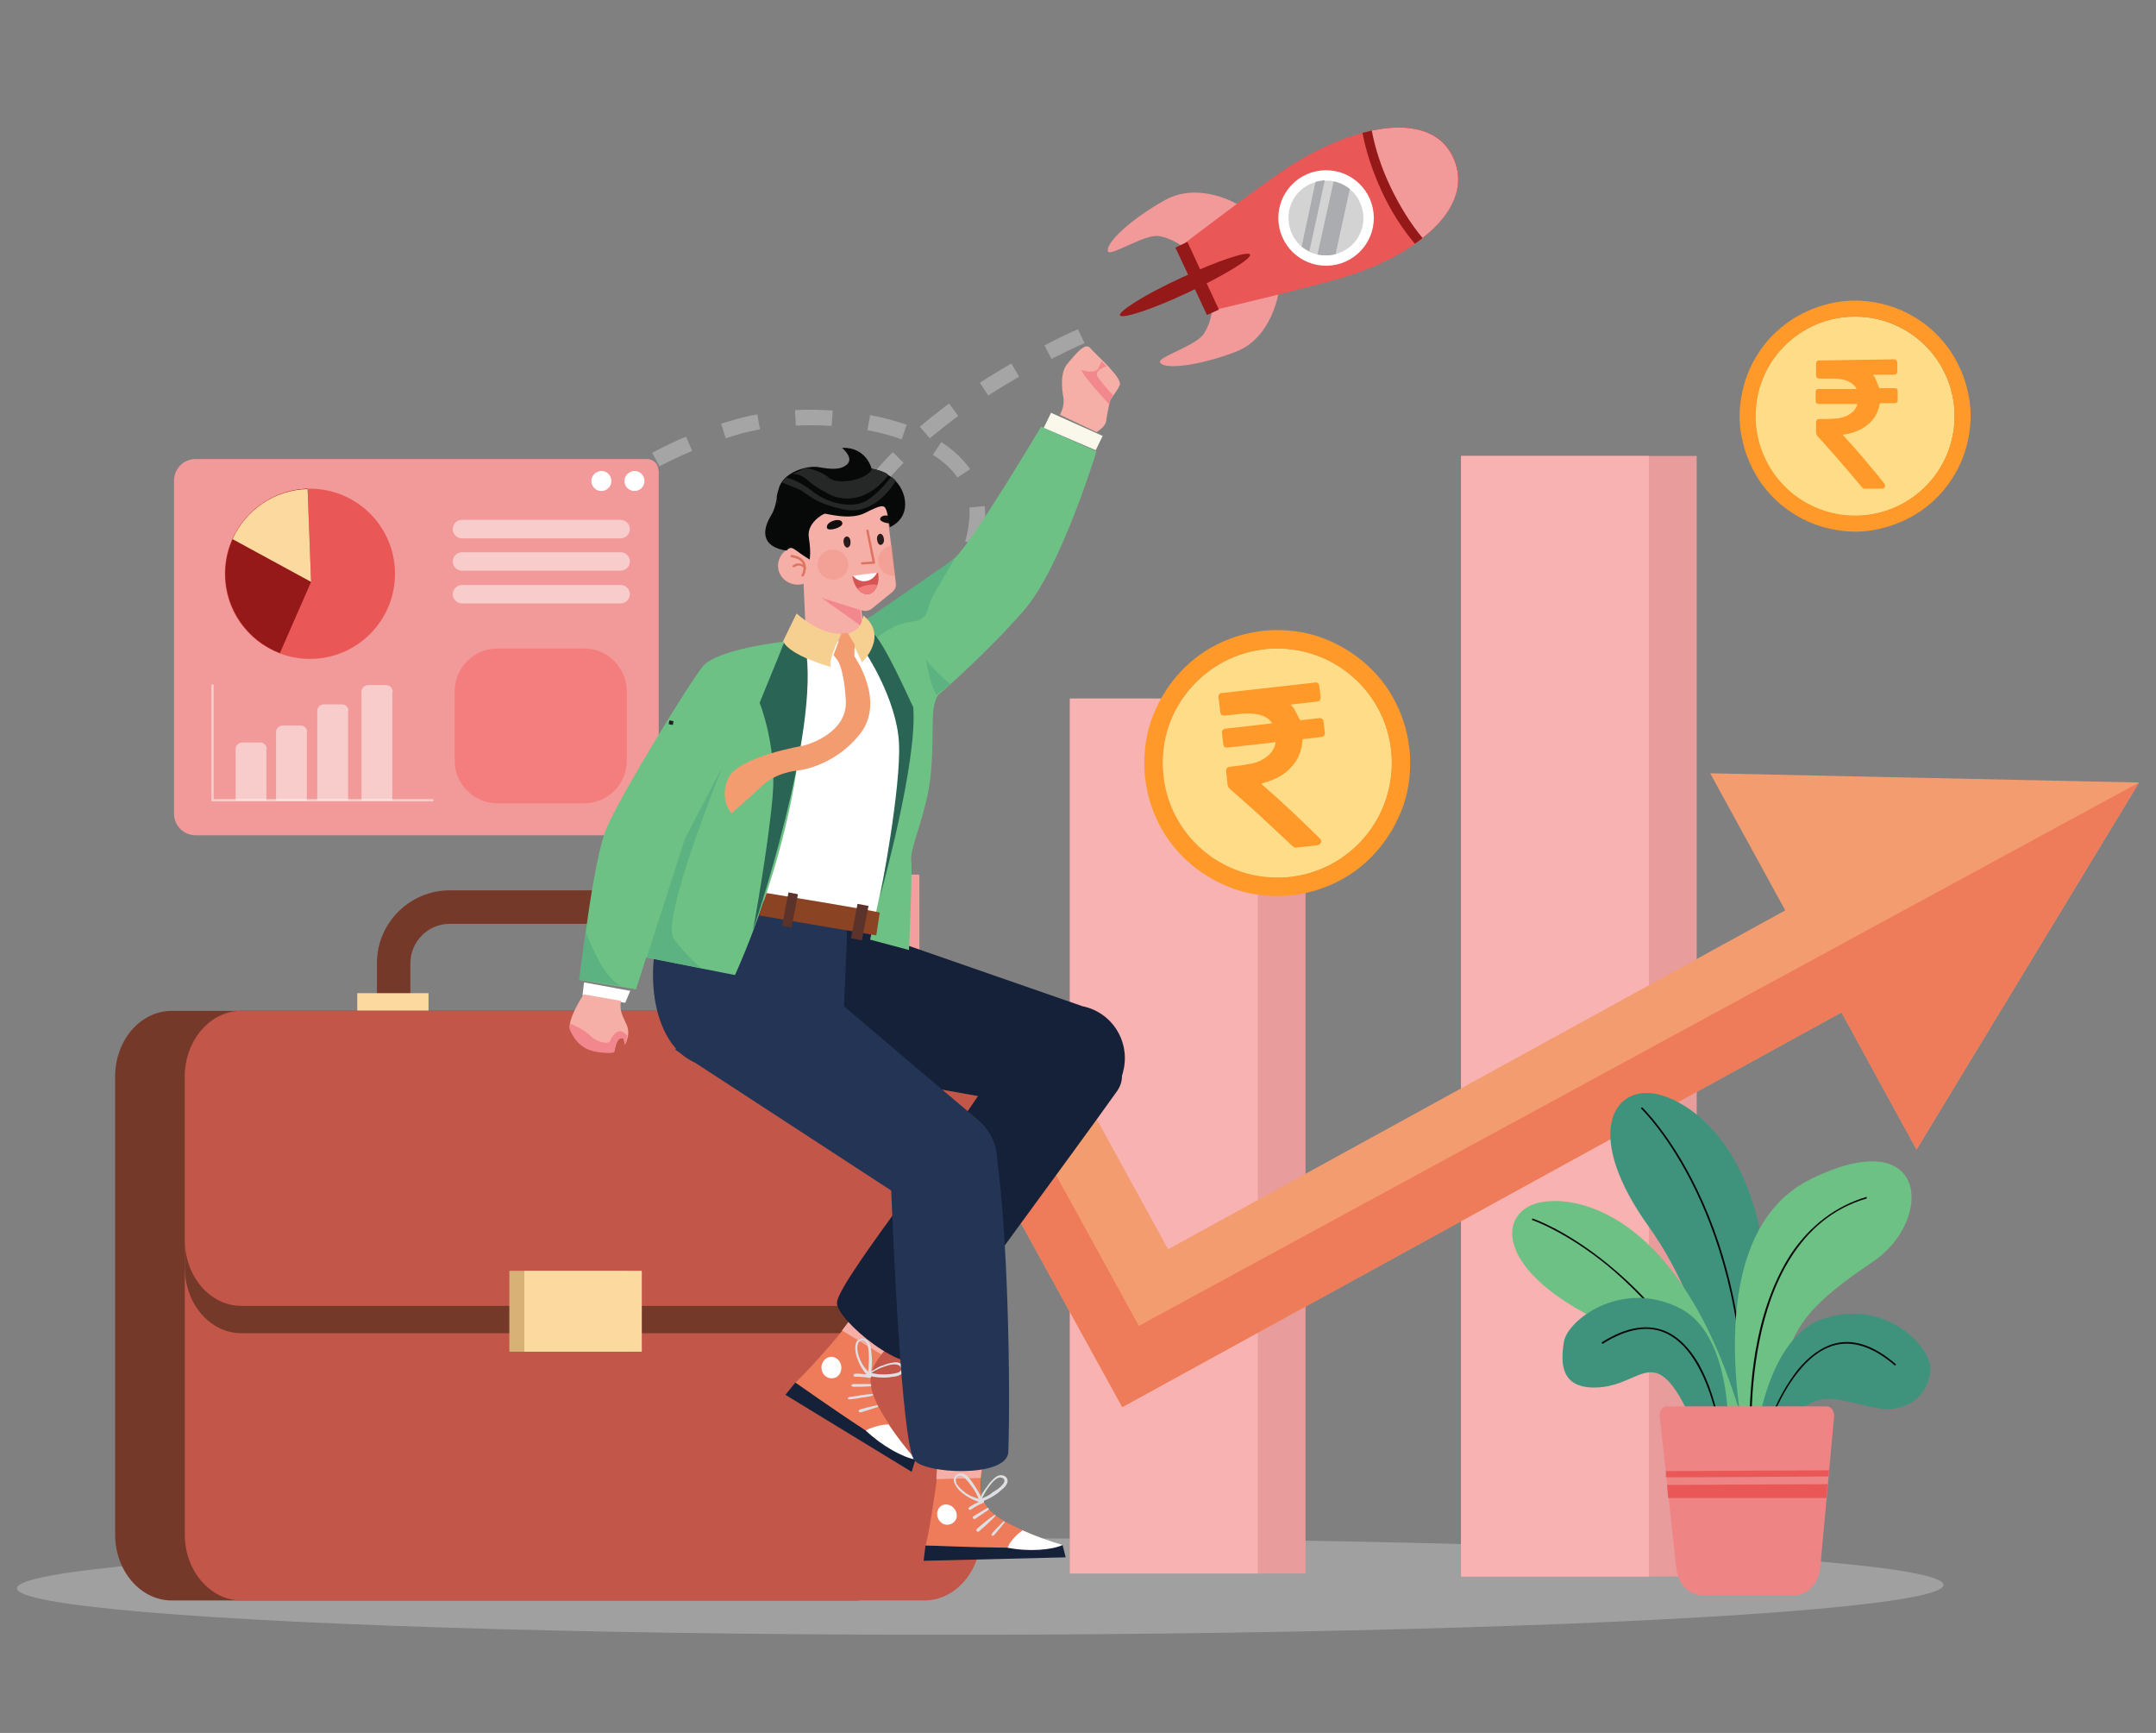 <?xml version="1.0" encoding="utf-8"?>
<!-- Generator: Adobe Illustrator 24.3.0, SVG Export Plug-In . SVG Version: 6.00 Build 0)  -->
<svg version="1.1" id="Layer_1" xmlns="http://www.w3.org/2000/svg" xmlns:xlink="http://www.w3.org/1999/xlink" x="0px" y="0px"
	 viewBox="0 0 560 450" style="enable-background:new 0 0 560 450;" xml:space="preserve">
<rect x="0" y="0" width="560" height="450" fill="#808080" stroke="none"/>
<style type="text/css">
	.st0{fill:#A0A0A0;}
	.st1{fill:#F29999;}
	.st2{fill:#EA5757;}
	.st3{fill:#951919;}
	.st4{fill:#FFFFFF;}
	.st5{fill:#D3D3D3;}
	.st6{fill:#AAACAF;}
	.st7{fill:#A5A5A5;}
	.st8{fill-rule:evenodd;clip-rule:evenodd;fill:#F29999;}
	.st9{fill-rule:evenodd;clip-rule:evenodd;fill:#EA5757;}
	.st10{fill-rule:evenodd;clip-rule:evenodd;fill:#951919;}
	.st11{fill-rule:evenodd;clip-rule:evenodd;fill:#FCDA9F;}
	.st12{opacity:0.5;fill-rule:evenodd;clip-rule:evenodd;fill:#FFFFFF;}
	.st13{fill-rule:evenodd;clip-rule:evenodd;fill:#FFFFFF;}
	.st14{opacity:0.5;fill:#FFFFFF;}
	.st15{fill:#F39E9F;}
	.st16{fill:#E89C9C;}
	.st17{fill:#F7B2B3;}
	.st18{fill:#F9B2B2;}
	.st19{fill:#F39C70;}
	.st20{fill:#EE7B59;}
	.st21{fill:#FFDD88;}
	.st22{fill:#FF9929;}
	.st23{fill:#75392A;}
	.st24{fill:#FCDA9F;}
	.st25{fill:#41FCCF;}
	.st26{fill:#C15649;}
	.st27{fill:#D8B177;}
	.st28{fill:#F47D7D;}
	.st29{fill:#152139;}
	.st30{fill:#F5AFA7;}
	.st31{fill:#DEDEE3;}
	.st32{fill:#233454;}
	.st33{fill:#6EC184;}
	.st34{fill:#FAF7EB;}
	.st35{fill:#5CB280;}
	.st36{fill:#221F1F;}
	.st37{fill:#2A6454;}
	.st38{fill:#F3878E;}
	.st39{fill:#8A4423;}
	.st40{fill:#5B332B;}
	.st41{opacity:0.32;fill:#EE8171;}
	.st42{fill:#DE7360;}
	.st43{fill:#100F0E;}
	.st44{fill:#281C1C;}
	.st45{fill:#1F1B3A;}
	.st46{fill:#D55454;}
	.st47{fill:#F17C7B;}
	.st48{fill:#070808;}
	.st49{fill:#262828;}
	.st50{fill:#F6D091;}
	.st51{fill:#3F937D;}
	.st52{fill:#EF8484;}
</style>
<g>
	
		<ellipse transform="matrix(1 -1.769054e-03 1.769054e-03 1 -0.728 0.451)" class="st0" cx="254.6" cy="412" rx="250.2" ry="12.5"/>
	<g id="_x34__1_">
		<g>
			<path class="st1" d="M332.2,75.5c0,0-1.6,12.1-11.1,15.8c-9.6,3.7-18.8,4.8-19.8,2.8c-0.7-1.4,9.7-4.4,11.5-7.6
				c1.9-3.2,2-5.9,2-5.9L332.2,75.5z"/>
			<path class="st1" d="M321.7,53.2c0,0-10-6.2-19-1.3c-9,5-15.7,11.3-14.9,13.4c0.6,1.4,9.6-4.6,13.2-4c3.6,0.6,6.4,2.9,6.4,2.9
				L321.7,53.2z"/>
			<path class="st2" d="M348.4,72.2c-8.3,2.5-33.4,8.4-33.4,8.4l-8-16.9c0,0,20.5-15.7,27.8-20.4c6.4-4.1,13.1-7.2,19.2-8.8
				c0.8-0.2,1.6-0.4,2.4-0.6c9.7-2,17.7-0.3,21.1,6.9c3.5,7.3-0.2,14.8-7.9,21c-0.6,0.5-1.3,1-2,1.5C362.4,67,355.8,70,348.4,72.2z"
				/>
			<path class="st3" d="M367.5,63.3c-3.2-3.8-6.2-8.4-8.6-13.6c-2.4-5.2-4.1-10.4-5-15.2c0.8-0.2,1.6-0.4,2.4-0.6
				c9.7-2,17.7-0.3,21.1,6.9c3.5,7.3-0.2,14.8-7.9,21C368.9,62.3,368.2,62.8,367.5,63.3z"/>
			<polygon class="st3" points="305.3,64.3 313.5,81.8 316.6,80.4 308.4,62.8 			"/>
			<path class="st3" d="M306.9,72.1c9.3-4.4,17.3-7,17.8-6c0.5,1-6.7,5.4-16,9.8s-17.3,7-17.8,6S297.5,76.4,306.9,72.1z"/>
			
				<ellipse transform="matrix(1 -1.444494e-02 1.444494e-02 1 -0.781 4.98)" class="st4" cx="344.4" cy="56.6" rx="12.4" ry="12.4"/>
			<path class="st5" d="M340.3,47.8c0.5-0.2,1-0.4,1.4-0.5c0.8-0.2,1.6-0.3,2.4-0.4c0.8,0,1.5,0,2.3,0.2c1.5,0.3,3,1,4.2,2
				c1.1,0.9,2,2,2.6,3.4c2.3,4.9,0.2,10.7-4.7,12.9c-0.5,0.2-1,0.4-1.6,0.6c-1.6,0.4-3.1,0.4-4.7,0.1c-0.7-0.2-1.5-0.4-2.1-0.7
				c-0.7-0.4-1.4-0.8-2-1.3c-1-0.9-1.9-2-2.5-3.3C333.3,55.8,335.4,50,340.3,47.8z"/>
			<path class="st6" d="M346.4,47.1c1.5,0.3,3,1,4.2,2L346.9,66c-1.6,0.4-3.1,0.4-4.7,0.1L346.4,47.1z"/>
			<path class="st6" d="M341.7,47.2c0.8-0.2,1.6-0.3,2.4-0.4l-4,18.5c-0.7-0.4-1.4-0.8-2-1.3L341.7,47.2z"/>
			<path class="st1" d="M369.5,61.8c-3.1-3.7-5.9-8.2-8.3-13.2c-2.4-5-4-10-4.9-14.7c9.7-2,17.7-0.3,21.1,6.9
				C380.9,48.2,377.3,55.7,369.5,61.8z"/>
		</g>
		<path class="st7" d="M123.6,197.5l-3.9-0.6c0.5-3.2,1-6.4,1.7-9.5l3.9,0.8C124.6,191.2,124,194.3,123.6,197.5z M127.4,179.1
			l-3.8-1.1c0.9-3.1,1.9-6.2,3-9.2l3.7,1.4C129.3,173,128.3,176,127.4,179.1z M134,161.5l-3.6-1.7c1.4-3,2.9-5.9,4.5-8.6l3.4,2
			C136.8,155.9,135.3,158.7,134,161.5z M225.5,166.5l0.1-4c2.6,0.1,5.5-0.6,8.4-1.9l1.6,3.6C232.2,165.8,228.7,166.6,225.5,166.5z
			 M215.6,161.9c-1.9-2.5-2.8-5.9-2.5-9.9c0-0.2,0-0.4,0-0.5l4,0.3c0,0.2,0,0.3,0,0.5c-0.2,3.1,0.4,5.5,1.7,7.3L215.6,161.9z
			 M244.1,158.7l-2.7-2.9c2.2-2,4.1-4.3,5.7-6.9l3.4,2.1C248.7,153.8,246.6,156.4,244.1,158.7z M143.5,145.5l-3.2-2.4
			c1.9-2.6,4-5.2,6.2-7.5l2.9,2.7C147.3,140.6,145.3,143,143.5,145.5z M219.2,143.1l-3.7-1.4c0.4-1,0.8-2.1,1.3-3.2
			c0.9-1.9,1.9-3.8,3-5.7l3.4,2c-1,1.8-2,3.6-2.8,5.3C220,141.1,219.6,142.1,219.2,143.1z M254.5,141.7l-3.8-1.1
			c0.4-1.4,0.7-2.8,0.9-4.3c0.1-0.6,0.1-1.1,0.2-1.7c0.1-0.9,0-1.9,0-2.8l4-0.4c0.1,1.1,0.1,2.2,0.1,3.4c0,0.7-0.1,1.3-0.2,2
			C255.2,138.5,254.9,140.1,254.5,141.7z M156.1,131.8l-2.6-3c2.4-2.1,5-4.1,7.7-6l2.3,3.3C160.9,127.8,158.4,129.8,156.1,131.8z
			 M228.5,127.2l-3.1-2.5c1.9-2.4,4.1-4.9,6.5-7.3l2.8,2.8C232.4,122.5,230.3,124.8,228.5,127.2z M171.3,121.1l-1.9-3.5
			c2.8-1.5,5.8-3,8.8-4.2l1.6,3.7C176.8,118.3,174,119.7,171.3,121.1z M248.7,124c-1.5-2.2-3.7-4.2-6.4-5.9l2.2-3.3
			c3.1,2,5.6,4.4,7.5,7L248.7,124z M188.5,113.8l-1.2-3.8c1-0.3,2.1-0.6,3.1-0.9c2-0.6,4.1-1.1,6.3-1.5l0.7,3.9
			c-2.1,0.4-4.1,0.8-6,1.4C190.5,113.2,189.5,113.5,188.5,113.8z M234.2,114.1c-2.7-1-5.7-1.8-8.9-2.4l0.7-3.9
			c3.4,0.6,6.6,1.5,9.5,2.5L234.2,114.1z M241.5,113.8l-2.6-3c2.4-2,4.9-4,7.6-6l2.4,3.2C246.3,109.9,243.9,111.9,241.5,113.8z
			 M206.7,110.5l-0.2-4c3.2-0.2,6.5-0.1,9.8,0.1l-0.3,4C212.9,110.4,209.8,110.4,206.7,110.5z M256.7,102.7l-2.2-3.3
			c2.6-1.7,5.4-3.4,8.2-5l2,3.4C262,99.4,259.3,101,256.7,102.7z M273.1,93.2l-1.8-3.5c2.8-1.5,5.7-2.9,8.7-4.2l1.7,3.6
			C278.7,90.4,275.9,91.8,273.1,93.2z"/>
	</g>
	<g>
		<g>
			<path class="st8" d="M171,122.1c0-1.6-1.3-2.9-2.9-2.9H50.8c-3.1,0-5.6,2.5-5.6,5.6v86.5c0,3.1,2.5,5.6,5.6,5.6h114.7
				c3.1,0,5.6-2.5,5.6-5.6V122.1L171,122.1z"/>
			<g>
				
					<ellipse transform="matrix(1 -2.958492e-03 2.958492e-03 1 -0.441 0.239)" class="st9" cx="80.5" cy="149" rx="22.1" ry="22.1"/>
				<path class="st10" d="M80.8,151.1l-8.1,18.5c-8.3-3.2-14.2-11.2-14.2-20.6c0-11.9,9.5-21.7,21.4-22.1L80.8,151.1L80.8,151.1z"/>
				<path class="st11" d="M80.8,151.1L60.4,140c3.4-7.5,10.8-12.8,19.5-13L80.8,151.1z"/>
			</g>
			<path class="st12" d="M120,135h41.2c1.3,0,2.4,1.1,2.4,2.4v0c0,1.3-1.1,2.4-2.4,2.4H120c-1.3,0-2.4-1.1-2.4-2.4v0
				C117.6,136,118.7,135,120,135z"/>
			<path class="st12" d="M120,143.4h41.2c1.3,0,2.4,1.1,2.4,2.4v0c0,1.3-1.1,2.4-2.4,2.4H120c-1.3,0-2.4-1.1-2.4-2.4v0
				C117.6,144.5,118.7,143.4,120,143.4z"/>
			<path class="st12" d="M120,151.9h41.2c1.3,0,2.4,1.1,2.4,2.4l0,0c0,1.3-1.1,2.4-2.4,2.4H120c-1.3,0-2.4-1.1-2.4-2.4l0,0
				C117.6,153,118.7,151.9,120,151.9z"/>
			<path class="st13" d="M156.2,122.3c1.5,0,2.6,1.2,2.6,2.6c0,1.5-1.2,2.6-2.6,2.6c-1.5,0-2.6-1.2-2.6-2.6
				C153.6,123.5,154.8,122.3,156.2,122.3z"/>
			<path class="st13" d="M164.8,122.3c1.5,0,2.6,1.2,2.6,2.6c0,1.5-1.2,2.6-2.6,2.6c-1.5,0-2.6-1.2-2.6-2.6
				C162.2,123.5,163.4,122.3,164.8,122.3z"/>
			<path class="st12" d="M69.3,194.5c0-0.4-0.2-0.9-0.5-1.2c-0.3-0.3-0.7-0.5-1.2-0.5c-1.4,0-3.4,0-4.7,0c-0.4,0-0.9,0.2-1.2,0.5
				c-0.3,0.3-0.5,0.7-0.5,1.2c0,3.9,0,13.3,0,13.3h8V194.5L69.3,194.5z"/>
			<path class="st12" d="M79.8,190.1c0-0.4-0.2-0.9-0.5-1.2c-0.3-0.3-0.7-0.5-1.2-0.5c-1.4,0-3.4,0-4.7,0c-0.4,0-0.9,0.2-1.2,0.5
				c-0.3,0.3-0.5,0.7-0.5,1.2c0,4.7,0,17.8,0,17.8h8V190.1L79.8,190.1z"/>
			<path class="st12" d="M90.5,184.6c0-0.4-0.2-0.9-0.5-1.2c-0.3-0.3-0.7-0.5-1.2-0.5c-1.4,0-3.4,0-4.7,0c-0.4,0-0.9,0.2-1.2,0.5
				c-0.3,0.3-0.5,0.7-0.5,1.2c0,5.6,0,23.2,0,23.2h8V184.6L90.5,184.6z"/>
			<path class="st12" d="M102,179.6c0-0.4-0.2-0.9-0.5-1.2c-0.3-0.3-0.7-0.5-1.2-0.5c-1.4,0-3.4,0-4.7,0c-0.4,0-0.9,0.2-1.2,0.5
				c-0.3,0.3-0.5,0.7-0.5,1.2c0,6.3,0,28.2,0,28.2h8V179.6L102,179.6z"/>
			<path class="st14" d="M112.4,208.1H55.2c-0.2,0-0.3-0.1-0.3-0.3V178c0-0.2,0.1-0.3,0.3-0.3s0.3,0.1,0.3,0.3v29.5h56.8
				c0.2,0,0.3,0.1,0.3,0.3S112.5,208.1,112.4,208.1z"/>
		</g>
	</g>
	<g id="_x39_">
		<rect x="77.4" y="264.6" class="st15" width="61.2" height="144.1"/>
		<rect x="177.6" y="227.1" class="st15" width="61.2" height="181.6"/>
		<rect x="277.9" y="181.4" class="st16" width="61.2" height="227.2"/>
		<rect x="379.5" y="118.4" class="st16" width="61.2" height="291"/>
		<rect x="77.4" y="264.6" class="st17" width="48.8" height="144.1"/>
		<rect x="177.6" y="227.1" class="st17" width="48.8" height="181.6"/>
		<rect x="277.9" y="181.4" class="st18" width="48.8" height="227.2"/>
		<rect x="379.5" y="118.4" class="st18" width="48.8" height="291"/>
	</g>
	<g id="_x37_">
		<polygon class="st19" points="555.6,203.2 497.8,298.5 478.3,262.9 291.5,365.4 257.4,303.5 85.2,398 70.7,371.5 269.4,262.4 
			303.4,324.4 463.7,236.4 444.2,200.8 		"/>
		<polygon class="st20" points="555.6,203.2 497.8,298.5 478.3,262.9 291.5,365.4 257.4,303.5 85.2,398 77.7,384.4 262.2,283.1 
			295.8,344.3 		"/>
	</g>
	<g id="_x36_">
		
			<ellipse transform="matrix(7.916482e-03 -1 1 7.916482e-03 130.95 528.372)" class="st21" cx="331.8" cy="198.2" rx="29.8" ry="29.8"/>
		<path class="st22" d="M329.5,168.5c16.4-1.2,30.7,11,31.9,27.4c1.2,16.4-11,30.7-27.4,31.9c-16.4,1.2-30.7-11-31.9-27.4
			C300.8,184,313.1,169.8,329.5,168.5L329.5,168.5z M329.2,163.7c-4.7,0.4-9.1,1.6-13.2,3.7c-4,2-7.5,4.8-10.4,8.2
			c-2.9,3.4-5.1,7.3-6.6,11.5c-1.5,4.4-2,9-1.7,13.6c0.4,4.7,1.6,9.1,3.7,13.2c2,4,4.8,7.5,8.2,10.4c3.4,2.9,7.3,5.1,11.5,6.6
			c4.4,1.5,9,2,13.6,1.7c4.7-0.4,9.1-1.6,13.2-3.7c4-2,7.5-4.8,10.4-8.2c2.9-3.4,5.1-7.3,6.6-11.5c1.5-4.4,2-9,1.7-13.6
			c-0.4-4.7-1.6-9.1-3.7-13.2c-2-4-4.8-7.5-8.2-10.4c-3.4-2.9-7.3-5.1-11.5-6.6C338.4,163.9,333.8,163.4,329.2,163.7L329.2,163.7z"
			/>
		<circle class="st21" cx="481.8" cy="108.1" r="25.9"/>
		<path class="st22" d="M486.2,82.6c14.1,2.4,23.5,15.8,21.1,29.8c-2.4,14.1-15.8,23.5-29.8,21.1c-14.1-2.4-23.5-15.8-21.1-29.8
			C458.7,89.7,472.1,80.2,486.2,82.6L486.2,82.6z M486.9,78.5c-4-0.7-8-0.6-11.9,0.4c-3.8,0.9-7.3,2.5-10.5,4.7
			c-3.2,2.3-5.9,5.1-7.9,8.3c-2.2,3.4-3.6,7.1-4.3,11.1c-0.7,4-0.6,8,0.4,11.9c0.9,3.8,2.5,7.3,4.7,10.5c2.3,3.2,5.1,5.9,8.3,7.9
			c3.4,2.2,7.1,3.6,11.1,4.3c4,0.7,8,0.6,11.9-0.4c3.8-0.9,7.3-2.5,10.5-4.7c3.2-2.3,5.9-5.1,7.9-8.3c2.2-3.4,3.6-7.1,4.3-11.1
			c0.7-4,0.6-8-0.4-11.9c-0.9-3.8-2.5-7.3-4.7-10.5c-2.3-3.2-5.1-5.9-8.3-7.9C494.6,80.6,490.9,79.2,486.9,78.5L486.9,78.5z"/>
		<g>
			<g id="Icon_1_">
				<g id="_27_1_">
					<path class="st22" d="M492.2,93.3c0.4,0.2,0.6,0.5,0.6,1c0,0.7,0,1.3,0,2c0,0.7-0.2,1-1,1c-1.6,0-3.3,0-4.9,0
						c-0.1,0-0.2,0-0.4,0c0.2,0.3,0.4,0.6,0.6,0.9c0.3,0.8,0.6,1.5,0.9,2.3c0.1,0.2,0.1,0.3,0.4,0.3c1.2,0,2.4,0,3.6,0
						c0.7,0,0.9,0.2,0.9,0.9v2.1c0,0.7-0.3,0.9-0.9,0.9c-1.2,0-2.4,0-3.5,0c-0.2,0-0.3,0-0.3,0.3c-0.4,2.1-1.3,3.8-3,5.2
						c-1.5,1.3-3.2,2-5,2.4c-0.5,0.1-1,0.2-1.6,0.3c0.1,0.1,0.2,0.2,0.3,0.3c3.7,4,7.1,8.1,10.5,12.3c0.2,0.3,0.3,0.5,0.2,0.9
						c-0.2,0.3-0.4,0.5-0.8,0.5c-1.5,0-3,0-4.4,0c-0.3,0-0.6-0.1-0.8-0.4c-2.1-2.5-4.2-5-6.4-7.5c-1.7-1.9-3.3-3.8-5-5.6
						c-0.4-0.4-0.5-0.8-0.5-1.3c0-0.8,0-1.6,0-2.4c0-0.6,0.3-0.9,0.9-0.9c1.3,0,2.7,0,4-0.1c1.5-0.1,3-0.5,4.2-1.4
						c0.8-0.6,1.3-1.3,1.6-2.2c0-0.1,0-0.1,0-0.2c-0.2,0-0.3,0-0.4,0c-3.1,0-6.3,0-9.4,0c-0.8,0-1-0.2-1-1c0-0.7,0-1.3,0-2
						c0-0.7,0.3-0.9,0.9-0.9h9.2h0.5c-0.1-0.2-0.1-0.3-0.2-0.4c-0.5-0.8-1.3-1.3-2.2-1.7c-1.3-0.5-2.7-0.6-4.1-0.6c-1,0-2,0-3,0
						c-0.8,0-1-0.2-1-1.1c0-0.9,0-1.8,0-2.6c0-0.5,0.1-0.8,0.5-1L492.2,93.3L492.2,93.3z"/>
				</g>
			</g>
		</g>
		<g>
			<g id="Icon_2_">
				<g id="_27_2_">
					<path class="st22" d="M341.9,177.2c0.6,0.2,0.8,0.6,0.8,1.1c0.1,0.8,0.2,1.6,0.3,2.5c0.1,0.9-0.2,1.3-1.1,1.4
						c-2,0.2-4.1,0.5-6.1,0.7c-0.1,0-0.3,0-0.5,0.1c0.3,0.4,0.6,0.7,0.8,1c0.5,0.9,1,1.8,1.4,2.7c0.1,0.2,0.2,0.3,0.5,0.3
						c1.5-0.2,3-0.3,4.5-0.5c0.8-0.1,1.2,0.2,1.3,1l0.3,2.6c0.1,0.8-0.2,1.2-1,1.3c-1.5,0.2-2.9,0.3-4.4,0.5c-0.3,0-0.4,0.1-0.4,0.4
						c-0.2,2.6-1.1,5-2.9,6.9c-1.6,1.8-3.6,2.9-5.9,3.7c-0.6,0.2-1.2,0.4-1.9,0.6c0.2,0.1,0.3,0.3,0.4,0.4c5.1,4.4,10,9.1,14.8,13.8
						c0.3,0.3,0.5,0.6,0.3,1.1c-0.2,0.4-0.5,0.6-0.9,0.7c-1.8,0.2-3.7,0.4-5.5,0.6c-0.4,0-0.7-0.1-1-0.4c-3-2.8-6-5.6-9-8.4
						c-2.3-2.1-4.7-4.2-7.1-6.3c-0.5-0.4-0.8-0.9-0.8-1.6c-0.1-1-0.2-2-0.3-3c-0.1-0.8,0.2-1.2,1-1.3c1.7-0.2,3.4-0.4,5-0.7
						c1.9-0.3,3.6-1,5.1-2.4c0.9-0.8,1.4-1.8,1.7-3c0-0.1,0-0.2,0-0.3c-0.2,0-0.3,0-0.5,0.1c-3.9,0.4-7.8,0.9-11.7,1.3
						c-1,0.1-1.3-0.1-1.4-1.1c-0.1-0.8-0.2-1.7-0.3-2.5c-0.1-0.8,0.2-1.2,1-1.3l11.4-1.3l0.6-0.1c-0.1-0.2-0.2-0.3-0.3-0.4
						c-0.8-1-1.8-1.5-3-1.8c-1.7-0.4-3.4-0.4-5.1-0.2c-1.2,0.1-2.5,0.3-3.7,0.4c-1,0.1-1.3-0.2-1.4-1.2c-0.1-1.1-0.2-2.2-0.4-3.3
						c-0.1-0.6,0-1,0.5-1.3L341.9,177.2L341.9,177.2z"/>
				</g>
			</g>
		</g>
	</g>
	<g>
		<g>
			<path class="st23" d="M191.4,274.8h-8.7v-24.7c0-5.6-4.6-10.2-10.2-10.2h-55.7c-5.6,0-10.2,4.6-10.2,10.2v24.7h-8.7v-24.7
				c0-10.4,8.5-18.9,18.9-18.9h55.7c10.4,0,18.9,8.5,18.9,18.9V274.8z"/>
		</g>
		<rect x="92.8" y="257.9" class="st24" width="18.5" height="10.2"/>
		<rect x="177.8" y="257.9" class="st25" width="18.5" height="10.2"/>
		<path class="st23" d="M236.8,398.5c0,9.4-6.6,17.1-14.7,17.1H44.6c-8.1,0-14.7-7.7-14.7-17.1V279.6c0-9.5,6.6-17.1,14.7-17.1
			h177.5c8.1,0,14.7,7.7,14.7,17.1V398.5z"/>
		<path class="st26" d="M254.8,398.5c0,9.4-6.6,17.1-14.7,17.1H62.7c-8.1,0-14.7-7.7-14.7-17.1V279.6c0-9.5,6.6-17.1,14.7-17.1
			h177.5c8.1,0,14.7,7.7,14.7,17.1V398.5z"/>
		<path class="st23" d="M240.2,262.5H62.7c-8.1,0-14.7,7.7-14.7,17.1v49.5c0,9.5,6.6,17.1,14.7,17.1h177.5c8.1,0,14.7-7.7,14.7-17.1
			v-49.5C254.8,270.1,248.3,262.5,240.2,262.5z"/>
		<path class="st26" d="M240.2,262.5H62.7c-8.1,0-14.7,7.7-14.7,17.1v42.4c0,9.5,6.6,17.1,14.7,17.1h177.5c8.1,0,14.7-7.7,14.7-17.1
			v-42.4C254.8,270.1,248.3,262.5,240.2,262.5z"/>
		<rect x="132.3" y="330" class="st27" width="30.5" height="21"/>
		<rect x="136.2" y="330" class="st24" width="30.5" height="21"/>
	</g>
	<path class="st28" d="M151.7,208.6h-22.5c-6.1,0-11.1-5-11.1-11.1v-18c0-6.1,5-11.1,11.1-11.1h22.5c6.1,0,11.1,5,11.1,11.1v18
		C162.8,203.7,157.8,208.6,151.7,208.6z"/>
	<g>
		<polygon class="st29" points="240.4,401.3 239.9,405.3 276.8,404.4 276,401.2 		"/>
		<path class="st20" d="M240.4,401.3c0,0,11.1,0.5,21.3,0.6c5.9,0,10.9,0,13.8-0.6c-3.4-1-6.5-2.4-9.8-3.9
			c-8.5-3.8-11.7-6.6-10.9-13.6c0.6-5.4,2.1-13.5,2.1-13.5l-12.4-1.3c0,0-0.7,8.5-1.2,15.1C242.8,388.6,241,399.7,240.4,401.3z"/>
		<path class="st30" d="M243.2,384.1l11.5-0.3c0.6-5.4,2.1-13.5,2.1-13.5l-12.4-1.3C244.3,369,243.6,377.5,243.2,384.1z"/>
		<g>
			<path class="st31" d="M248,385.3c0.6,1.3,1.7,2.3,2.9,3.1c0.6,0.4,1.2,0.7,1.8,1c0.5,0.2,1,0.5,1.6,0.6c-0.3,0.1-0.6,0.3-0.9,0.4
				c-0.5,0.2-0.9,0.5-1.4,0.8c-0.2,0.2-0.7,0.5-0.3,0.8c0.3,0.2,0.6,0,0.8-0.2c0.9-0.6,1.8-1.1,2.8-1.5c0.2-0.1,0.3-0.2,0.3-0.5
				c0,0,0,0,0-0.1c0,0,0,0,0,0c1.3-0.5,2.5-1.2,3.6-2c0.5-0.4,1-0.9,1.5-1.3c0.4-0.4,0.9-1,1-1.6c0.2-1.2-1-1.9-2.1-1.7
				c-0.6,0.1-1.2,0.6-1.6,1c-0.5,0.5-1,1-1.4,1.6c-0.4,0.6-0.8,1.1-1.2,1.7c-0.2,0.3-0.4,0.6-0.5,1c0,0.1-0.1,0.2-0.1,0.3
				c-0.6-1.3-1.3-2.4-2.1-3.6c-0.4-0.6-0.9-1.2-1.4-1.7c-0.5-0.5-1.1-0.8-1.8-0.8c-0.6,0-1.2,0.3-1.5,0.9
				C247.6,384.1,247.7,384.8,248,385.3z M255,389.1c0.1-0.2,0.2-0.3,0.3-0.5c0.2-0.3,0.3-0.6,0.5-0.9c0.3-0.6,0.7-1.1,1.1-1.7
				c0.4-0.5,0.7-0.9,1.1-1.3c0.4-0.4,0.9-0.8,1.4-1c0.4-0.1,1,0,1.3,0.3c0.4,0.5,0.1,1.1-0.3,1.5c-0.7,0.9-1.7,1.5-2.7,2.1
				C257,388.3,256,388.7,255,389.1z M248.5,383.5c0.4-0.5,1.2-0.4,1.7,0c0.5,0.3,0.9,0.9,1.3,1.3c0.4,0.5,0.8,1.1,1.2,1.6
				c0.6,0.9,1.1,1.8,1.5,2.8c-0.5-0.2-1-0.3-1.5-0.5c-0.6-0.2-1.2-0.6-1.7-0.9c-1-0.7-2-1.6-2.6-2.6
				C248.3,384.7,248.1,384,248.5,383.5z"/>
			<path class="st31" d="M252.9,393.7c0.2-0.1,0.3-0.2,0.5-0.3c0.3-0.2,0.6-0.4,1-0.6c0.7-0.4,1.3-0.8,2-1.2
				c0.3-0.2,0.6,0.3,0.3,0.5c-0.6,0.4-1.3,0.9-1.9,1.3c-0.3,0.2-0.6,0.4-0.9,0.6c-0.3,0.2-0.7,0.6-1,0.4c-0.1,0-0.2-0.1-0.2-0.2
				C252.6,393.9,252.7,393.8,252.9,393.7z"/>
			<path class="st31" d="M254,396.8c0.6-0.6,1.3-1.1,2-1.7c0.7-0.6,1.5-1.2,2.3-1.7c0.2-0.1,0.4,0.1,0.2,0.3
				c-0.5,0.6-1.2,1.2-1.8,1.8c-0.6,0.6-1.2,1.1-1.9,1.7c-0.2,0.2-0.6,0.7-1,0.5C253.3,397.4,253.8,396.9,254,396.8z"/>
			<path class="st31" d="M257.8,398c0.4-0.5,0.9-0.9,1.3-1.4c0.5-0.5,1-1,1.5-1.5c0.2-0.2,0.5,0.1,0.3,0.3c-0.8,1-1.6,2-2.4,2.9
				c-0.2,0.2-0.4,0.6-0.8,0.5c-0.1,0-0.2-0.2-0.2-0.3C257.6,398.3,257.7,398.2,257.8,398z"/>
			<path class="st4" d="M261.7,401.9c5.5,1.1,11.5,0.6,14.3-0.7c-3.4-1-7-2.3-10.4-3.8c-1.3,0.9-2.4,2-3.3,3.3
				C262.1,401.1,261.9,401.5,261.7,401.9z"/>
			<path class="st4" d="M247.1,395.7c-0.9,0.4-2,0.3-2.7-0.4c-1.9-1.6-0.9-5,1.7-4.6C248.5,391.1,249.6,394.5,247.1,395.7z"/>
		</g>
	</g>
	<g>
		<polygon class="st29" points="206.6,359 204,362.2 236.8,382.2 237.8,378.9 		"/>
		<path class="st20" d="M206.6,359c0,0,9.4,6.7,18.3,12.5c5.1,3.3,9.6,6.1,12.4,7.2c-2.4-2.8-4.4-5.7-6.4-8.9
			c-5.3-8.1-6.5-12.4-2-18c3.5-4.4,9.4-10.7,9.4-10.7l-10.1-8.1c0,0-5.3,7-9.5,12.6C215.9,349.3,208,357.9,206.6,359z"/>
		<path class="st30" d="M218.7,345.5l10.2,6.2c3.5-4.4,9.4-10.7,9.4-10.7l-10.1-8.1C228.2,333,222.8,340,218.7,345.5z"/>
		<g>
			<path class="st31" d="M222.2,349.3c-0.2,1.4,0.2,3,0.8,4.3c0.3,0.7,0.6,1.3,1,1.9c0.3,0.5,0.7,1,1.1,1.4c-0.3-0.1-0.7-0.1-1-0.1
				c-0.6-0.1-1.1-0.1-1.7-0.1c-0.3,0-0.8,0.1-0.7,0.5c0.1,0.4,0.5,0.3,0.8,0.3c1.1,0,2.2,0.1,3.3,0.3c0.2,0,0.4,0,0.5-0.3
				c0,0,0-0.1,0-0.1c0,0,0,0,0,0c1.4,0.3,2.9,0.4,4.3,0.3c0.7-0.1,1.4-0.2,2.1-0.3c0.6-0.1,1.3-0.4,1.8-0.9c0.8-0.9,0.2-2.2-0.9-2.6
				c-0.6-0.2-1.3-0.2-2,0c-0.7,0.1-1.4,0.3-2.1,0.6c-0.7,0.2-1.4,0.5-2,0.9c-0.3,0.2-0.7,0.4-1,0.6c-0.1,0.1-0.2,0.1-0.2,0.2
				c0.2-1.4,0.3-2.9,0.1-4.3c-0.1-0.8-0.1-1.6-0.3-2.3c-0.2-0.7-0.5-1.3-1.1-1.7c-0.5-0.4-1.2-0.4-1.8,0
				C222.6,348,222.3,348.6,222.2,349.3z M226.3,356.5c0.2-0.1,0.3-0.2,0.5-0.3c0.3-0.2,0.6-0.4,0.9-0.5c0.6-0.3,1.3-0.6,1.9-0.8
				c0.6-0.2,1.1-0.4,1.7-0.5c0.6-0.1,1.2-0.2,1.8,0c0.5,0.1,0.9,0.5,1,1c0.1,0.6-0.6,1-1.1,1.1c-1.1,0.3-2.4,0.4-3.6,0.4
				C228.4,356.9,227.4,356.8,226.3,356.5z M223.7,348c0.7-0.2,1.3,0.4,1.5,0.9c0.3,0.6,0.3,1.3,0.4,1.9c0.1,0.7,0.1,1.4,0.1,2.1
				c0,1.1-0.1,2.2-0.2,3.3c-0.3-0.4-0.7-0.8-1-1.2c-0.4-0.5-0.7-1.1-1-1.7c-0.5-1.1-0.9-2.5-0.8-3.7
				C222.8,348.9,223.1,348.2,223.7,348z"/>
			<path class="st31" d="M221.8,359.4c0.2,0,0.4,0,0.6,0c0.4,0,0.8,0,1.2,0c0.8,0,1.6,0,2.4,0c0.4,0,0.4,0.6,0,0.6
				c-0.8,0-1.6,0.1-2.4,0.1c-0.4,0-0.8,0-1.2,0c-0.4,0-0.9,0.1-1.2-0.2c-0.1-0.1-0.1-0.2,0-0.3C221.4,359.4,221.6,359.4,221.8,359.4
				z"/>
			<path class="st31" d="M221,362.7c0.9-0.1,1.8-0.2,2.6-0.4c1-0.1,2-0.3,3-0.3c0.2,0,0.3,0.3,0,0.4c-0.8,0.3-1.7,0.4-2.6,0.5
				c-0.9,0.2-1.7,0.3-2.6,0.4c-0.3,0-0.9,0.2-1.2-0.1C220.1,362.9,220.8,362.7,221,362.7z"/>
			<path class="st31" d="M223.7,365.9c0.6-0.2,1.3-0.3,1.9-0.5c0.7-0.2,1.4-0.3,2.2-0.5c0.3-0.1,0.4,0.4,0.1,0.5
				c-1.2,0.4-2.5,0.8-3.8,1.2c-0.3,0.1-0.7,0.3-1,0c-0.1-0.1-0.1-0.3,0-0.4C223.3,366,223.5,366,223.7,365.9z"/>
			<path class="st4" d="M224.9,371.5c4.2,4,9.7,7,12.9,7.5c-2.4-2.8-4.9-6-7-9.1c-1.6,0-3.2,0.4-4.7,1
				C225.7,371,225.3,371.2,224.9,371.5z"/>
			<path class="st4" d="M215.7,357.9c-1-0.1-1.9-0.9-2.2-1.9c-0.8-2.5,2-4.9,4.1-3C219.4,354.6,218.5,358.2,215.7,357.9z"/>
		</g>
	</g>
	<g>
		<path class="st29" d="M263,270.1c5.9-11.3,34.9,2.3,27.1,13.3c-12.1,17-40.5,55.2-50.1,69.1c-3.9,5.7-23-9.8-22.6-14.3
			C218,331.8,253.2,289.1,263,270.1z"/>
		<path class="st29" d="M281.2,261.3L217,239l-27.4,34.1l87.8,15.7c6.9,0.4,13.2-4.3,14.5-11.3C293.4,270,288.6,262.8,281.2,261.3z"
			/>
		<path class="st32" d="M231.2,301.2c-0.4-11.8,24.8-20.1,27.6-1.4c3,19.8,3.7,60.3,3.1,77.2c-0.2,6.9-22.5,5.8-24.6,1.9
			C234.2,373.2,231.9,322.3,231.2,301.2z"/>
		<path class="st32" d="M175.4,272.6l62.6,40.8c5.9,3.6,13.6,2.4,18-3.2c4.8-6,3.8-14.6-2-19.4l-58.3-49.4L175.4,272.6z"/>
		<path class="st32" d="M170.2,245.8c-2.4,15.4,2.8,28,11.5,30.5c16,4.5,37.5-14.6,37.5-14.6l0.8-18.7l-0.6-9.8l-39.2-14.9
			C180.3,218.4,171.2,238.9,170.2,245.8z"/>
	</g>
	<g>
		<path class="st4" d="M206,165l21.9,1.6c0,0,7.3,16.9,7.3,31.6c0,14.7-6.7,39.5-6.7,39.5l-33.3-4.1L206,165z"/>
		<path class="st33" d="M203.8,166.6c0,0-17.6,1.9-21.3,6.5c-3.7,4.6-21.2,33.2-24.9,41.8c-3.7,8.6-7,39.6-7,39.6l14.6,2.4
			c0,0,11.5-36.2,12.9-39C179.5,215,203.8,166.6,203.8,166.6z"/>
		<path class="st33" d="M224.7,161.1c0,0,18.4-11.9,23.2-16.1c4.7-4.2,22.5-34.2,22.5-34.2l14.4,6.4c0,0-9.1,29.9-18.6,41
			c-9.5,11.1-22.3,22.1-22.3,22.1s-0.8,0.4-1.4,3.5c-0.6,3.2,0.3,14.1-1.6,22.8c-1.9,8.7-4.6,14-4.2,17.2c0.3,3.2-0.6,22.9-0.6,22.9
			L226,244c0,0,11.8-52.8,10.2-60.5C234.7,175.8,224.7,161.1,224.7,161.1z"/>
		<polygon class="st4" points="151.7,255.1 151.3,258.5 162.4,260.4 163.7,257.3 		"/>
		<polygon class="st34" points="271.1,111.1 273,107.2 286.4,113.2 284.6,116.9 		"/>
		<path class="st30" d="M275.3,107.7c0,0,1.3-2.1,0.9-4.5c-0.4-2.3-0.9-6.5,1.1-8.8c2-2.3,4.5-5.7,5.9-4s8.6,7.8,7.6,9.7
			c-0.9,1.9-2.5,3.5-2.6,4.4c-0.2,0.9-0.7,3.4-0.9,4.9c-0.2,1.5-2.5,2.8-2.5,2.8L275.3,107.7z"/>
		<path class="st35" d="M228.4,165.1c0,0,3.9-3.2,8.5-3.7c4.6-0.5,3.8-3.5,5.1-6c1.3-2.5,6-10.4,6-10.4l-23.2,16.1l3.1,4.5
			L228.4,165.1z"/>
		<path class="st35" d="M246.8,177.6c0,0-5.4-4.4-6.3-6.6c0,0,1,7.1,2.8,9.4L246.8,177.6z"/>
		<path class="st33" d="M165.6,248.2l25.3,5c0,0,16.4-35.1,17.4-68.2l-5.2-16.8c0,0-30.8,48.7-31.6,55.9
			C170.7,231.2,165.6,248.2,165.6,248.2z"/>
		
			<rect x="173.7" y="187" transform="matrix(0.189 -0.982 0.982 0.189 -42.791 323.275)" class="st36" width="1" height="1.1"/>
		<path class="st37" d="M204.7,164.4l-7.4,18.1c0,0,4.5,11,3.4,24.1s-5.1,34.9-5.1,34.9s17.6-51.8,13.6-73.5
			C209.2,168,205.3,166.1,204.7,164.4z"/>
		<path class="st37" d="M226.4,164l-1.8,5.1c0,0,8.3,12.3,8.9,23.8c0.6,11.6-4.9,39.8-4.9,39.8s9.8-34.9,8.6-49.1
			C237.1,183.7,229.7,166.5,226.4,164z"/>
		<path class="st35" d="M152.1,241.8c0,0,4.2,12.2,9.3,14.2l-11-1.6L152.1,241.8z"/>
		<path class="st35" d="M187.7,199c0,0-16.3,40.1-12.7,44.8c3.6,4.7,7.1,7.6,7.1,7.6l-14.1-2.8l9.9-30.8L187.7,199z"/>
		<path class="st38" d="M280.9,96.1c0,0,3.6,1.1,4.4-0.5s0.8-1.8,0.8-1.8l1.3,1.3c0,0-3.3,1-2.3,2.7c1,1.7,4,4.8,4,4.8s-1,1.7-1,2.4
			C288,104.9,281.1,97.5,280.9,96.1z"/>
		<path class="st39" d="M199.1,231.9c0,0,29,4.7,29.4,5.1l-0.9,5.9l-30.5-5.2L199.1,231.9z"/>
		
			<rect x="204.1" y="231.8" transform="matrix(0.982 0.189 -0.189 0.982 48.192 -34.471)" class="st40" width="2.5" height="8.8"/>
		
			<rect x="222" y="234.8" transform="matrix(0.982 0.189 -0.189 0.982 49.11 -37.824)" class="st40" width="2.9" height="9.1"/>
		<path class="st30" d="M151.6,258.2c0,0-4.7,7.1-3.4,9.4c1.2,2.4,2.9,4.8,7.1,5.4c4.2,0.6,4.3-0.1,4.3-0.1s0.5-4.2,2.4-3.2l0.3,1.6
			c0,0,1.6-2.6,0.5-5.1c-1.1-2.5-2-3.8-1.5-6.3L151.6,258.2z"/>
		<path class="st38" d="M162,269.7l0.3,1.6c0,0,0.2-0.3,0.4-0.8l0.2-1.6c-2.5-2.9-4.1,0.7-4.5,1.5c-0.4,0.8-3.3,0.3-5-1.4
			c-1.7-1.7-5-3.1-5-3.1s-0.1,0.1-0.4,0.2c-0.1,0.7-0.1,1.2,0.2,1.7c1.2,2.4,2.9,4.8,7.1,5.4c4.2,0.6,4.3-0.1,4.3-0.1
			S160.1,268.8,162,269.7z"/>
		<g>
			<g>
				<g>
					<g>
						<g>
							<g>
								<g>
									<g>
										<g>
											<path class="st30" d="M222.5,147.5l2.2,19.1c0,0-2.2-0.8-7.4,0c-4.3,0.7-8-2.3-8-2.3l-0.8-17.4L222.5,147.5z"/>
											<polygon class="st38" points="223.9,162.7 213.3,155.2 223.5,158.4 											"/>
											<g>
												<path class="st30" d="M230,129.7l2.7,21.8c0.1,0.9-0.3,1.7-1,2.3l-5.2,4.2c-0.7,0.6-1.7,0.8-2.6,0.5l-10.7-3.4
													c-1.1-0.3-1.8-1.3-1.9-2.3l-1.9-19.4L230,129.7z"/>
												<path class="st41" d="M231.8,141.7l0.7,7.8c-2.2,0.2-4.2-1.4-4.4-3.6S229.6,141.9,231.8,141.7z"/>
												<path class="st42" d="M223.9,146.6c-0.1,0-0.2-0.1-0.3-0.3c0-0.2,0.1-0.3,0.3-0.3l2.7-0.2l-1.6-8c0-0.2,0.1-0.3,0.2-0.3
													c0.2,0,0.3,0.1,0.4,0.2l1.7,8.4c0,0.1,0,0.2-0.1,0.2c-0.1,0.1-0.1,0.1-0.2,0.1L223.9,146.6
													C224,146.6,224,146.6,223.9,146.6z"/>
												<path class="st30" d="M212.2,146.5c0.3,2.7-1.8,5.1-4.6,5.3c-2.8,0.2-5.3-1.8-5.5-4.5s1.8-5.1,4.6-5.3
													C209.4,141.7,211.9,143.7,212.2,146.5z"/>
												<path class="st43" d="M218.8,135.9c0.1,1.1-3.7,2.2-4,1.2C214.3,135.4,218.7,134.1,218.8,135.9z"/>
												<path class="st43" d="M232.4,135.5c-0.4,0.9-4,0.2-3.8-0.8C229,133.1,233.1,134,232.4,135.5z"/>
												
													<ellipse transform="matrix(0.188 -0.982 0.982 0.188 31.702 331.57)" class="st41" cx="216.4" cy="146.6" rx="3.9" ry="4"/>
											</g>
										</g>
									</g>
									<path class="st44" d="M220.9,140.7c0.1,0.8-0.3,1.4-0.8,1.5c-0.5,0-0.9-0.6-1-1.4c-0.1-0.8,0.3-1.4,0.8-1.5
										C220.5,139.3,220.9,139.9,220.9,140.7z"/>
									<path class="st44" d="M229.6,140c0.1,0.8-0.3,1.4-0.8,1.5s-0.9-0.6-1-1.4c-0.1-0.8,0.3-1.4,0.8-1.5
										C229.1,138.6,229.5,139.2,229.6,140z"/>
								</g>
							</g>
							<g>
								<path class="st42" d="M208.4,149.7c0,0-0.1,0-0.1,0c-0.1-0.1-0.2-0.3-0.1-0.4c0.3-0.5,0.5-1.1,0.5-1.8
									c0.1-2.5-3-2.7-3.1-2.8c-0.2,0-0.3-0.2-0.3-0.3c0-0.2,0.2-0.3,0.3-0.3c1.3,0.1,3.8,0.9,3.7,3.4c0,0.8-0.2,1.6-0.6,2.1
									C208.6,149.7,208.5,149.7,208.4,149.7z"/>
								<path class="st42" d="M206.1,147.3c-0.1,0-0.1-0.1-0.2-0.1c-0.1-0.1-0.1-0.3,0.1-0.4c0.6-0.5,2.1-1,3.3,0.5
									c0.1,0.1,0.1,0.3,0,0.4c-0.1,0.1-0.3,0.1-0.4-0.1c-1.1-1.3-2.3-0.5-2.4-0.4C206.3,147.3,206.2,147.3,206.1,147.3z"/>
							</g>
						</g>
					</g>
				</g>
				<g>
					<path class="st45" d="M235.7,125.6c0,0,0,0.1,0,0.1C235.8,125.7,235.7,125.6,235.7,125.6z"/>
				</g>
			</g>
			<g>
				<path class="st46" d="M228.1,148.9c0.2,1.1,0.1,2.1-0.2,3c-0.4,1.3-1.3,2.3-2.4,2.4c-1,0.1-2-0.4-2.8-1.4
					c-0.6-0.8-1.1-1.9-1.3-3.1c0-0.1,0-0.2,0-0.2l6.7-0.9C228.1,148.7,228.1,148.8,228.1,148.9z"/>
				<path class="st4" d="M227.8,148.7c-0.6,1.2-1.6,2-2.9,2.2c-1.3,0.2-2.5-0.4-3.4-1.4L227.8,148.7z"/>
				<path class="st47" d="M227.9,151.9c-0.4,1.3-1.3,2.3-2.4,2.4c-1,0.1-2-0.4-2.8-1.4c0.3-0.2,0.5-0.3,0.8-0.4c0.9-0.4,2-0.7,3-0.7
					C227,151.7,227.4,151.8,227.9,151.9z"/>
			</g>
		</g>
		<g>
			<path class="st48" d="M210.3,145.3c0,0,0.4-1.8-0.2-5.6c-0.7-3.8,3.6-6.2,4.1-6.3c0.5-0.1,6.5,1.8,10.5-0.2c3.9-2,4.9-2.2,5.4-1
				c0.6,1.2,1,4.7,1,4.7s5.1-1.9,3.8-7.8c-1.4-5.9-7.5-7.2-7.5-7.2l-1-0.2c0,0-1.4-5.7-7.7-5.4c0,0,3.1,2.5,1.4,4.2
				c-1.7,1.7-4.6,1.3-7.5,0.8c-2.9-0.5-9.5,1.3-10.4,5.9c0,0-0.8,2-0.3,3.1c0,0-0.3,2.5-0.9,2.8s-2.5,3.9-1.6,6
				c0.9,2.1,4.9,3.9,4.9,3.9C205.7,141.3,206.1,142.8,210.3,145.3z"/>
			<path class="st49" d="M209.3,121.5c0,0,3.9,0.7,5.8,2.4c1.8,1.7,6.3,1.2,8.9,0c2.6-1.3,2.4-2.2,2.4-2.2s3.9,0.7,4.3,1.7
				c0,0-5.8,8.6-14.6,5.3c0,0-4-1.9-6.2-3.9c-2.2-2-4.1-1.7-4.1-1.7L209.3,121.5z"/>
			<path class="st49" d="M204.1,124c0,0,3.1,0.5,7.1,3.7c4,3.2,10.5,4.4,13.9,2.3c3.4-2.1,6.4-6.2,6.4-6.2l1.2,1
				c0,0-5.1,9.3-13.5,7.5c-8.3-1.8-9.4-4.2-11.4-5.1c-2-0.9-4.7-1.9-4.7-1.9L204.1,124z"/>
		</g>
		<path class="st48" d="M201.7,129.5c0,0-0.2,2.4-1.5,4.5c-1.3,2.1-3.7,7.5,3.6,8.9l0.7-0.5L201.7,129.5z"/>
		<path class="st50" d="M206.9,159.3c0,0,5.7,5.4,11.6,5.3c0,0-3.4,6.4-2.7,8.6c0,0-10.7-2.9-12.4-6.7L206.9,159.3z"/>
		<path class="st50" d="M224.2,159.8c0,0-0.1,3.8-3.9,4.7l3.6,7.5C223.9,172,231,165.2,224.2,159.8z"/>
		<path class="st19" d="M218.6,164.5l1.5-0.2l1.9,3l-0.1,3.1c0,0,8.3,11.7,1.4,20.3c-6.9,8.6-16.2,9.4-16.2,9.4s-5.4,0.4-9.1,3.9
			c-3.7,3.5-8,7.2-8,7.2s-3.4-3.7-0.8-9.2c2.7-5.6,19.6-8.4,19.6-8.4s11.3-2.8,10.9-11.6c-0.5-8.7-2.2-10.6-2.2-10.6l-1-1.3
			L218.6,164.5z"/>
	</g>
	<g>
		<g>
			<g>
				<g>
					<g>
						<path class="st51" d="M450,377.1c0,0-4.8-34.9-21.7-58.5c-16.9-23.5-9.7-36.5,1.5-34.6c11.1,1.9,39.6,21.3,25.7,91.6
							L450,377.1z"/>
					</g>
				</g>
				<g>
					<g>
						<path class="st48" d="M453.2,376.4c0.6-13.9-0.4-27.2-3-39.6c-2.1-9.9-5.2-19.2-9.3-27.7c-6.9-14.4-14.3-21.5-14.4-21.6
							l-0.3,0.3c0.1,0.1,7.4,7.1,14.3,21.5c6.4,13.3,13.7,35.6,12.3,67L453.2,376.4z"/>
					</g>
				</g>
				<g>
					<g>
						<path class="st33" d="M450.6,379.4c0,0-17-26.2-39.5-38.7s-21.5-25.6-11.8-28.3c9.7-2.6,39.8,2.1,55.2,63.8L450.6,379.4z"/>
					</g>
				</g>
				<g>
					<g>
						<path class="st33" d="M454,378c0,0-14.4-56.7,16.3-71.8c30.7-15.1,32.1,10.7,16.2,21.4c-15.8,10.7-19.6,15.7-22.9,25.7
							c-3.3,10-7.6,24.2-7.6,24.2L454,378z"/>
					</g>
				</g>
				<g>
					<g>
						<path class="st51" d="M455.5,378c0,0,2-30.3,18.2-35.6c16.2-5.3,27.8,7.4,27.7,13c0,5.6-5,11.9-14.1,10.2
							c-9.1-1.7-13-4.5-19.5,0.3c-6.4,4.9-9.3,12.5-9.3,12.5L455.5,378z"/>
					</g>
				</g>
				<g>
					<g>
						<path class="st48" d="M452.5,377.8l0.4-0.2c-4.7-11.4-10.6-21.7-17.3-30.6c-5.4-7.1-11.4-13.4-17.9-18.7
							c-11-9-19.6-11.9-19.7-11.9l-0.1,0.4c0.1,0,8.6,2.9,19.6,11.8C427.5,336.9,441.8,352.1,452.5,377.8z"/>
					</g>
				</g>
				<g>
					<g>
						<path class="st48" d="M455.2,377.7c0-0.1-1.3-14.3,1.8-29.5c2.8-14,9.9-31.8,27.9-37l-0.1-0.4c-8,2.4-14.6,7.4-19.6,14.8
							c-3.9,6-6.9,13.6-8.7,22.5c-3.1,15.2-1.8,29.4-1.8,29.6L455.2,377.7z"/>
					</g>
				</g>
				<g>
					<g>
						<path class="st48" d="M456.8,378.2c0-0.1,1.5-6.2,4.7-12.8c2.9-6.1,7.7-13.7,14.4-15.9c5-1.6,10.5,0.1,16.3,5.1l0.3-0.3
							c-5.9-5.1-11.5-6.9-16.7-5.2c-3,1-5.9,3.1-8.6,6.3c-2.1,2.6-4.2,5.9-6,9.8c-3.1,6.6-4.7,12.9-4.7,12.9L456.8,378.2z"/>
					</g>
				</g>
			</g>
			<g>
				<g>
					<g>
						<path class="st51" d="M448.8,377.7c0,0,2.7-30.3-12.5-38s-29.3,3.2-30.1,8.8c-0.9,5.6-0.8,12.1,8.5,11.8
							c9.2-0.3,13-7.5,18.6-1.7c5.6,5.8,9.4,20.1,9.4,20.1L448.8,377.7z"/>
					</g>
				</g>
				<g>
					<g>
						<path class="st48" d="M447.5,377.7c0-0.1-0.6-6.4-2.6-13.4c-1.9-6.4-5.5-14.8-11.8-17.9c-4.7-2.4-10.4-1.5-16.9,2.6l-0.2-0.4
							c6.6-4.2,12.4-5,17.3-2.6c2.8,1.4,5.4,4,7.6,7.6c1.7,2.9,3.2,6.4,4.4,10.6c2.1,7,2.6,13.4,2.6,13.5L447.5,377.7z"/>
					</g>
				</g>
			</g>
		</g>
		<g>
			<g>
				<g>
					<path class="st52" d="M474.5,365.2h-41.6c-1.1,0-2,1.2-1.8,2.6l4.3,39.4c0.4,4,3.3,7,6.6,7h24.2c3.4,0,6.2-3.1,6.6-7.2
						l3.6-39.3C476.4,366.4,475.6,365.2,474.5,365.2z"/>
					<polygon class="st2" points="474.4,389 474.7,385.4 433,385.6 433.3,389 					"/>
				</g>
			</g>
			<path class="st2" d="M432.7,383.6c0.2,0.1,42.2-0.2,42.2-0.2l0.2-1.6l-42.4,0.2L432.7,383.6z"/>
		</g>
	</g>
</g>
</svg>
